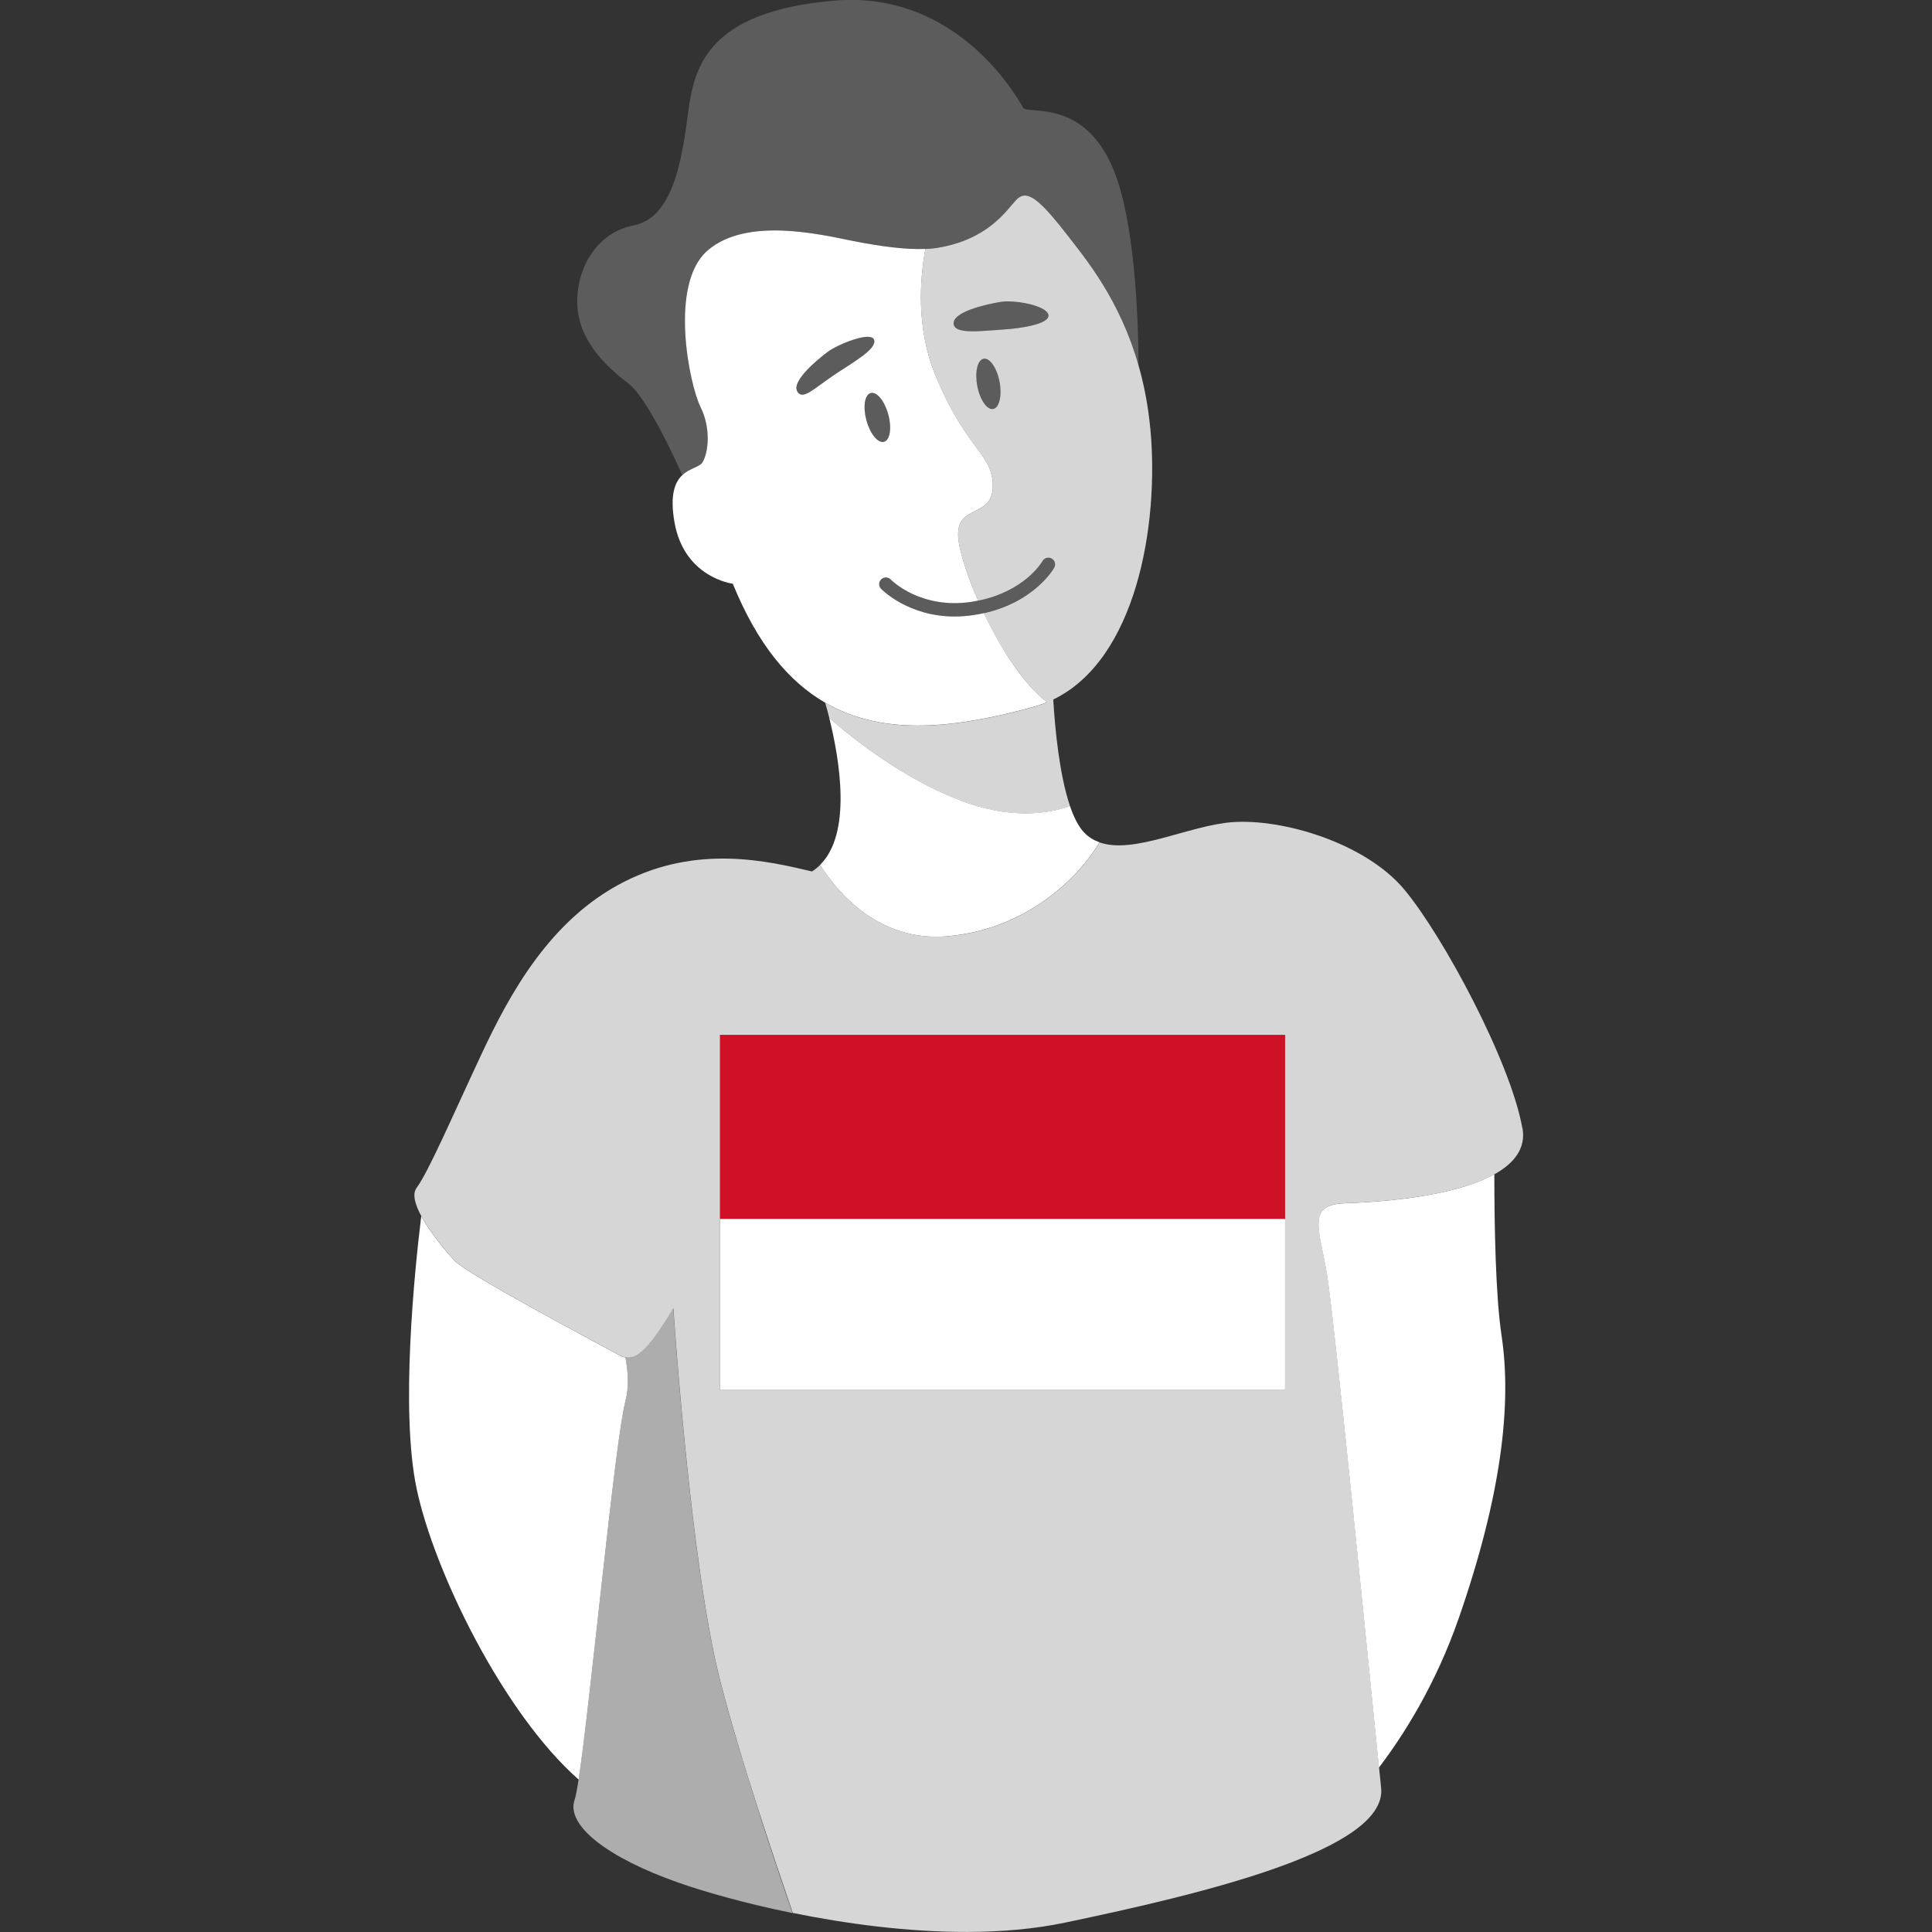 <svg viewBox="0 0 300 300" xmlns="http://www.w3.org/2000/svg"><rect x="0" y="0" width="300" height="300" fill="#333333" stroke="none"/><g fill="#fff"><path d="m 109.07 71.82 c .91 -1.41 1.41 -5.23 -.3 -8.66 -1.71 -3.42 -4.93 -19.02 1.11 -24.26 6.04 -5.23 17.41 -2.52 22.44 -1.51 4.21 .84 8.27 1.39 11.38 1.26 .6 -.03 1.18 -.07 1.71 -.15 8.03 -1.25 10.87 -5.84 12.38 -7.45 s 3.22 -.6 7.55 4.93 c 3.35 4.29 8.57 10.59 11.46 20.74 -.06 -7.97 -.64 -22.24 -3.81 -30.17 -4.56 -11.41 -13.42 -8.72 -14.09 -9.8 -.67 -1.07 -9.93 -18.38 -29.52 -16.64 -19.59 1.74 -21.61 10.33 -22.54 17.45 -.94 7.11 -2.28 16.24 -8.45 17.44 -6.17 1.21 -9.13 7.38 -8.72 12.75 .4 5.37 4.56 9.26 7.92 11.81 2.84 2.16 7.12 11.44 8.37 14.23 1.17 -1.12 2.68 -1.26 3.14 -1.98 z" opacity=".2"/><path d="m 163.69 88.12 c .28 -.5 .1 -1.13 -.4 -1.41 s -1.13 -.11 -1.42 .39 c -.11 .2 -2.78 4.69 -10 6.15 -.31 .06 -.61 .13 -.93 .18 -7.92 1.23 -12.46 -3.26 -12.65 -3.46 -.4 -.41 -1.06 -.41 -1.47 -.02 -.41 .4 -.42 1.06 -.02 1.47 .19 .2 4.28 4.3 11.43 4.3 .96 0 1.97 -.07 3.03 -.24 .52 -.08 1.01 -.18 1.5 -.29 7.85 -1.76 10.8 -6.85 10.93 -7.08 z" opacity=".2"/><path d="m 135.74 52.79 c -.4 -1.48 -5.64 .67 -7.18 1.81 s -5.7 4.56 -4.76 6.17 c .82 1.4 2.55 -.4 5.5 -2.42 2.95 -2.01 6.84 -4.09 6.44 -5.57 z" opacity=".2"/><path d="m 155.4 46.89 c -2.15 .34 -7.65 1.54 -7.31 3.49 .27 1.57 4.36 1.01 7.58 .81 s 7.52 -.94 7.11 -2.35 c -.4 -1.41 -5.23 -2.28 -7.38 -1.95 z" opacity=".2"/><path d="m 135.2 61.02 c -.94 .26 -1.23 2.16 -.66 4.25 s 1.8 3.58 2.73 3.32 c .94 -.26 1.23 -2.16 .66 -4.25 s -1.8 -3.58 -2.73 -3.32 z" opacity=".2"/><path d="m 152.68 55.72 c -.94 .26 -1.34 2.2 -.9 4.35 s 1.56 3.68 2.5 3.42 1.34 -2.2 .9 -4.35 -1.56 -3.68 -2.5 -3.42 z" opacity=".2"/><path d="m 118.01 281.89 c -2.33 -7.22 -4.63 -14.76 -6.22 -20.97 -4.63 -18.12 -7.25 -57.77 -7.25 -57.77 s -2.21 3.83 -3.83 5.64 c -1.29 1.45 -2.32 2.24 -3.61 1.99 .44 2.26 .57 4.67 -.01 6.87 -1.6 6.06 -5.41 46.63 -7.25 58.68 -.24 1.57 -.44 2.66 -.61 3.12 -1.41 4.03 5.23 9.06 16.1 12.88 4 1.41 10.31 3.22 17.73 4.73 -1.52 -4.4 -3.31 -9.69 -5.07 -15.16 z" opacity=".6"/><path d="m 97.11 210.78 c -.32 -.06 -.66 -.17 -1.02 -.38 -1.81 -1.01 -23.55 -12.48 -25.56 -14.69 -1.2 -1.32 -3.69 -4.23 -5.12 -6.87 -1.06 8.7 -3.25 30.28 -.72 42.3 2.72 12.93 13.5 34.93 25.16 45.19 1.83 -12.05 5.64 -52.62 7.25 -58.68 .58 -2.2 .45 -4.61 .01 -6.87 z"/><path d="m 208.81 186.85 c -5.84 .2 -4.03 3.83 -2.82 10.67 1.11 6.31 6.51 60.94 8.13 76.95 3.84 -5.05 8.82 -12.9 12.4 -23.21 6.64 -19.12 8.25 -33.21 6.64 -43.88 -.92 -6.12 -1.12 -16.92 -1.12 -25.04 -6.74 3.75 -19.21 4.37 -23.24 4.51 z"/><path d="m 156.17 101.42 c -1.25 -2 -2.4 -4.13 -3.4 -6.22 -.48 .11 -.98 .21 -1.5 .29 -1.06 .17 -2.08 .24 -3.03 .24 -7.15 0 -11.23 -4.1 -11.43 -4.3 -.4 -.41 -.39 -1.07 .02 -1.47 s 1.07 -.39 1.47 .02 c .19 .2 4.73 4.69 12.65 3.46 .32 -.05 .62 -.12 .93 -.18 -1.51 -3.45 -2.56 -6.64 -2.95 -8.76 -1.11 -6.1 4.14 -4.07 5.08 -7.76 .08 -.33 .14 -.68 .15 -1.1 .1 -5.23 -4.13 -5.64 -8.96 -17.51 -2.92 -7.17 -2.38 -14.66 -1.51 -19.48 -3.1 .14 -7.16 -.42 -11.38 -1.26 -5.03 -1.01 -16.41 -3.72 -22.44 1.51 -6.04 5.23 -2.82 20.83 -1.11 24.26 1.71 3.42 1.21 7.25 .3 8.66 -.46 .72 -1.97 .87 -3.14 1.98 -1.12 1.07 -1.93 3.04 -1.19 7.28 1.51 8.65 9.06 9.56 9.06 9.56 3.84 9.44 8.72 15.22 14.34 18.47 9.23 5.35 20.46 3.89 32.36 .65 .72 -.2 1.4 -.44 2.07 -.72 -2.28 -1.79 -4.47 -4.54 -6.4 -7.62 z m -18.24 -37.07 c .57 2.09 .28 3.99 -.66 4.25 s -2.16 -1.23 -2.73 -3.32 -.28 -3.99 .66 -4.25 2.16 1.23 2.73 3.32 z m -14.13 -3.57 c -.94 -1.61 3.22 -5.03 4.76 -6.17 s 6.78 -3.29 7.18 -1.81 -3.49 3.56 -6.44 5.57 -4.68 3.82 -5.5 2.42 z"/><path d="m 178.62 66.58 c -.34 -3.65 -.99 -6.9 -1.83 -9.85 -2.89 -10.15 -8.1 -16.45 -11.46 -20.74 -4.33 -5.54 -6.04 -6.54 -7.55 -4.93 s -4.35 6.19 -12.38 7.45 c -.52 .08 -1.1 .13 -1.71 .15 -.88 4.82 -1.41 12.31 1.51 19.48 4.83 11.88 9.06 12.28 8.96 17.51 -.01 .42 -.07 .78 -.15 1.1 -.94 3.69 -6.19 1.65 -5.08 7.76 .39 2.12 1.44 5.31 2.95 8.76 7.22 -1.46 9.89 -5.95 10 -6.15 .28 -.5 .92 -.67 1.42 -.39 s .68 .91 .4 1.41 c -.13 .23 -3.07 5.31 -10.93 7.08 1 2.1 2.15 4.23 3.4 6.22 1.94 3.08 4.12 5.83 6.4 7.62 -.67 .27 -1.35 .52 -2.07 .72 -11.9 3.24 -23.13 4.7 -32.36 -.65 .2 .69 .41 1.48 .63 2.35 3.65 3.21 11.33 9.33 20.26 12.79 7.98 3.09 13.89 2.06 17.13 .92 -1.62 -4.74 -2.32 -11.73 -2.61 -16.57 12.82 -6.18 16.48 -26.95 15.08 -42.02 z m -24.34 -3.09 c -.94 .26 -2.06 -1.28 -2.5 -3.42 -.44 -2.15 -.04 -4.1 .9 -4.35 s 2.06 1.28 2.5 3.42 c .44 2.15 .04 4.1 -.9 4.35 z m 1.39 -12.31 c -3.22 .2 -7.31 .77 -7.58 -.81 -.34 -1.95 5.17 -3.15 7.31 -3.49 2.15 -.34 6.98 .54 7.38 1.95 s -3.89 2.15 -7.11 2.35 z" opacity=".8"/><path d="m 147.01 145.38 c 11.56 -.94 19.85 -8.18 23.73 -14.58 -.89 -.32 -1.7 -.8 -2.39 -1.52 -.88 -.91 -1.6 -2.36 -2.2 -4.11 -3.23 1.14 -9.14 2.17 -17.13 -.92 -8.94 -3.46 -16.61 -9.58 -20.26 -12.79 1.66 6.65 3.51 17.97 -1.42 22.84 2.9 4.54 9.28 11.93 19.67 11.09 z"/></g><path d="m 111.79 160.68 h 87.76 v 28.58 h -87.76 z" fill="#ce1127"/><g fill="#fff"><path d="m 236.39 175.18 c -1.81 -10.27 -12.28 -29.79 -18.32 -37.04 s -18.92 -11.07 -26.77 -10.47 c -6.72 .52 -15.22 5.02 -20.55 3.14 -3.88 6.4 -12.17 13.64 -23.73 14.58 -10.4 .84 -16.77 -6.55 -19.67 -11.09 -.38 .38 -.8 .73 -1.26 1.02 -6.84 -1.61 -17.71 -4.23 -29.19 1.61 -11.47 5.84 -17.71 17.31 -22.14 26.77 s -8.25 18.32 -10.06 20.73 c -.73 .97 -.24 2.63 .72 4.4 1.43 2.64 3.92 5.55 5.12 6.87 2.01 2.21 23.75 13.69 25.56 14.69 .36 .2 .7 .31 1.02 .38 1.29 .25 2.32 -.54 3.61 -1.99 1.61 -1.81 3.83 -5.64 3.83 -5.64 s 2.62 39.65 7.25 57.77 c 1.59 6.21 3.88 13.75 6.22 20.97 1.77 5.47 3.56 10.76 5.07 15.16 8.21 1.67 17.79 2.97 27.13 2.95 5.21 -.01 10.34 -.44 15.12 -1.44 21.14 -4.43 50.12 -11.27 49.11 -20.93 -.08 -.75 -.19 -1.82 -.32 -3.16 -1.62 -16.01 -7.02 -70.64 -8.13 -76.95 -1.21 -6.84 -3.02 -10.47 2.82 -10.67 4.03 -.14 16.5 -.76 23.24 -4.51 3.02 -1.68 4.9 -3.99 4.34 -7.17 z m -36.84 14.09 v 26.57 h -87.76 v -55.15 h 87.76 z" opacity=".8"/><path d="m 111.79 189.27 h 87.76 v 26.57 h -87.76 z"/></g></svg>